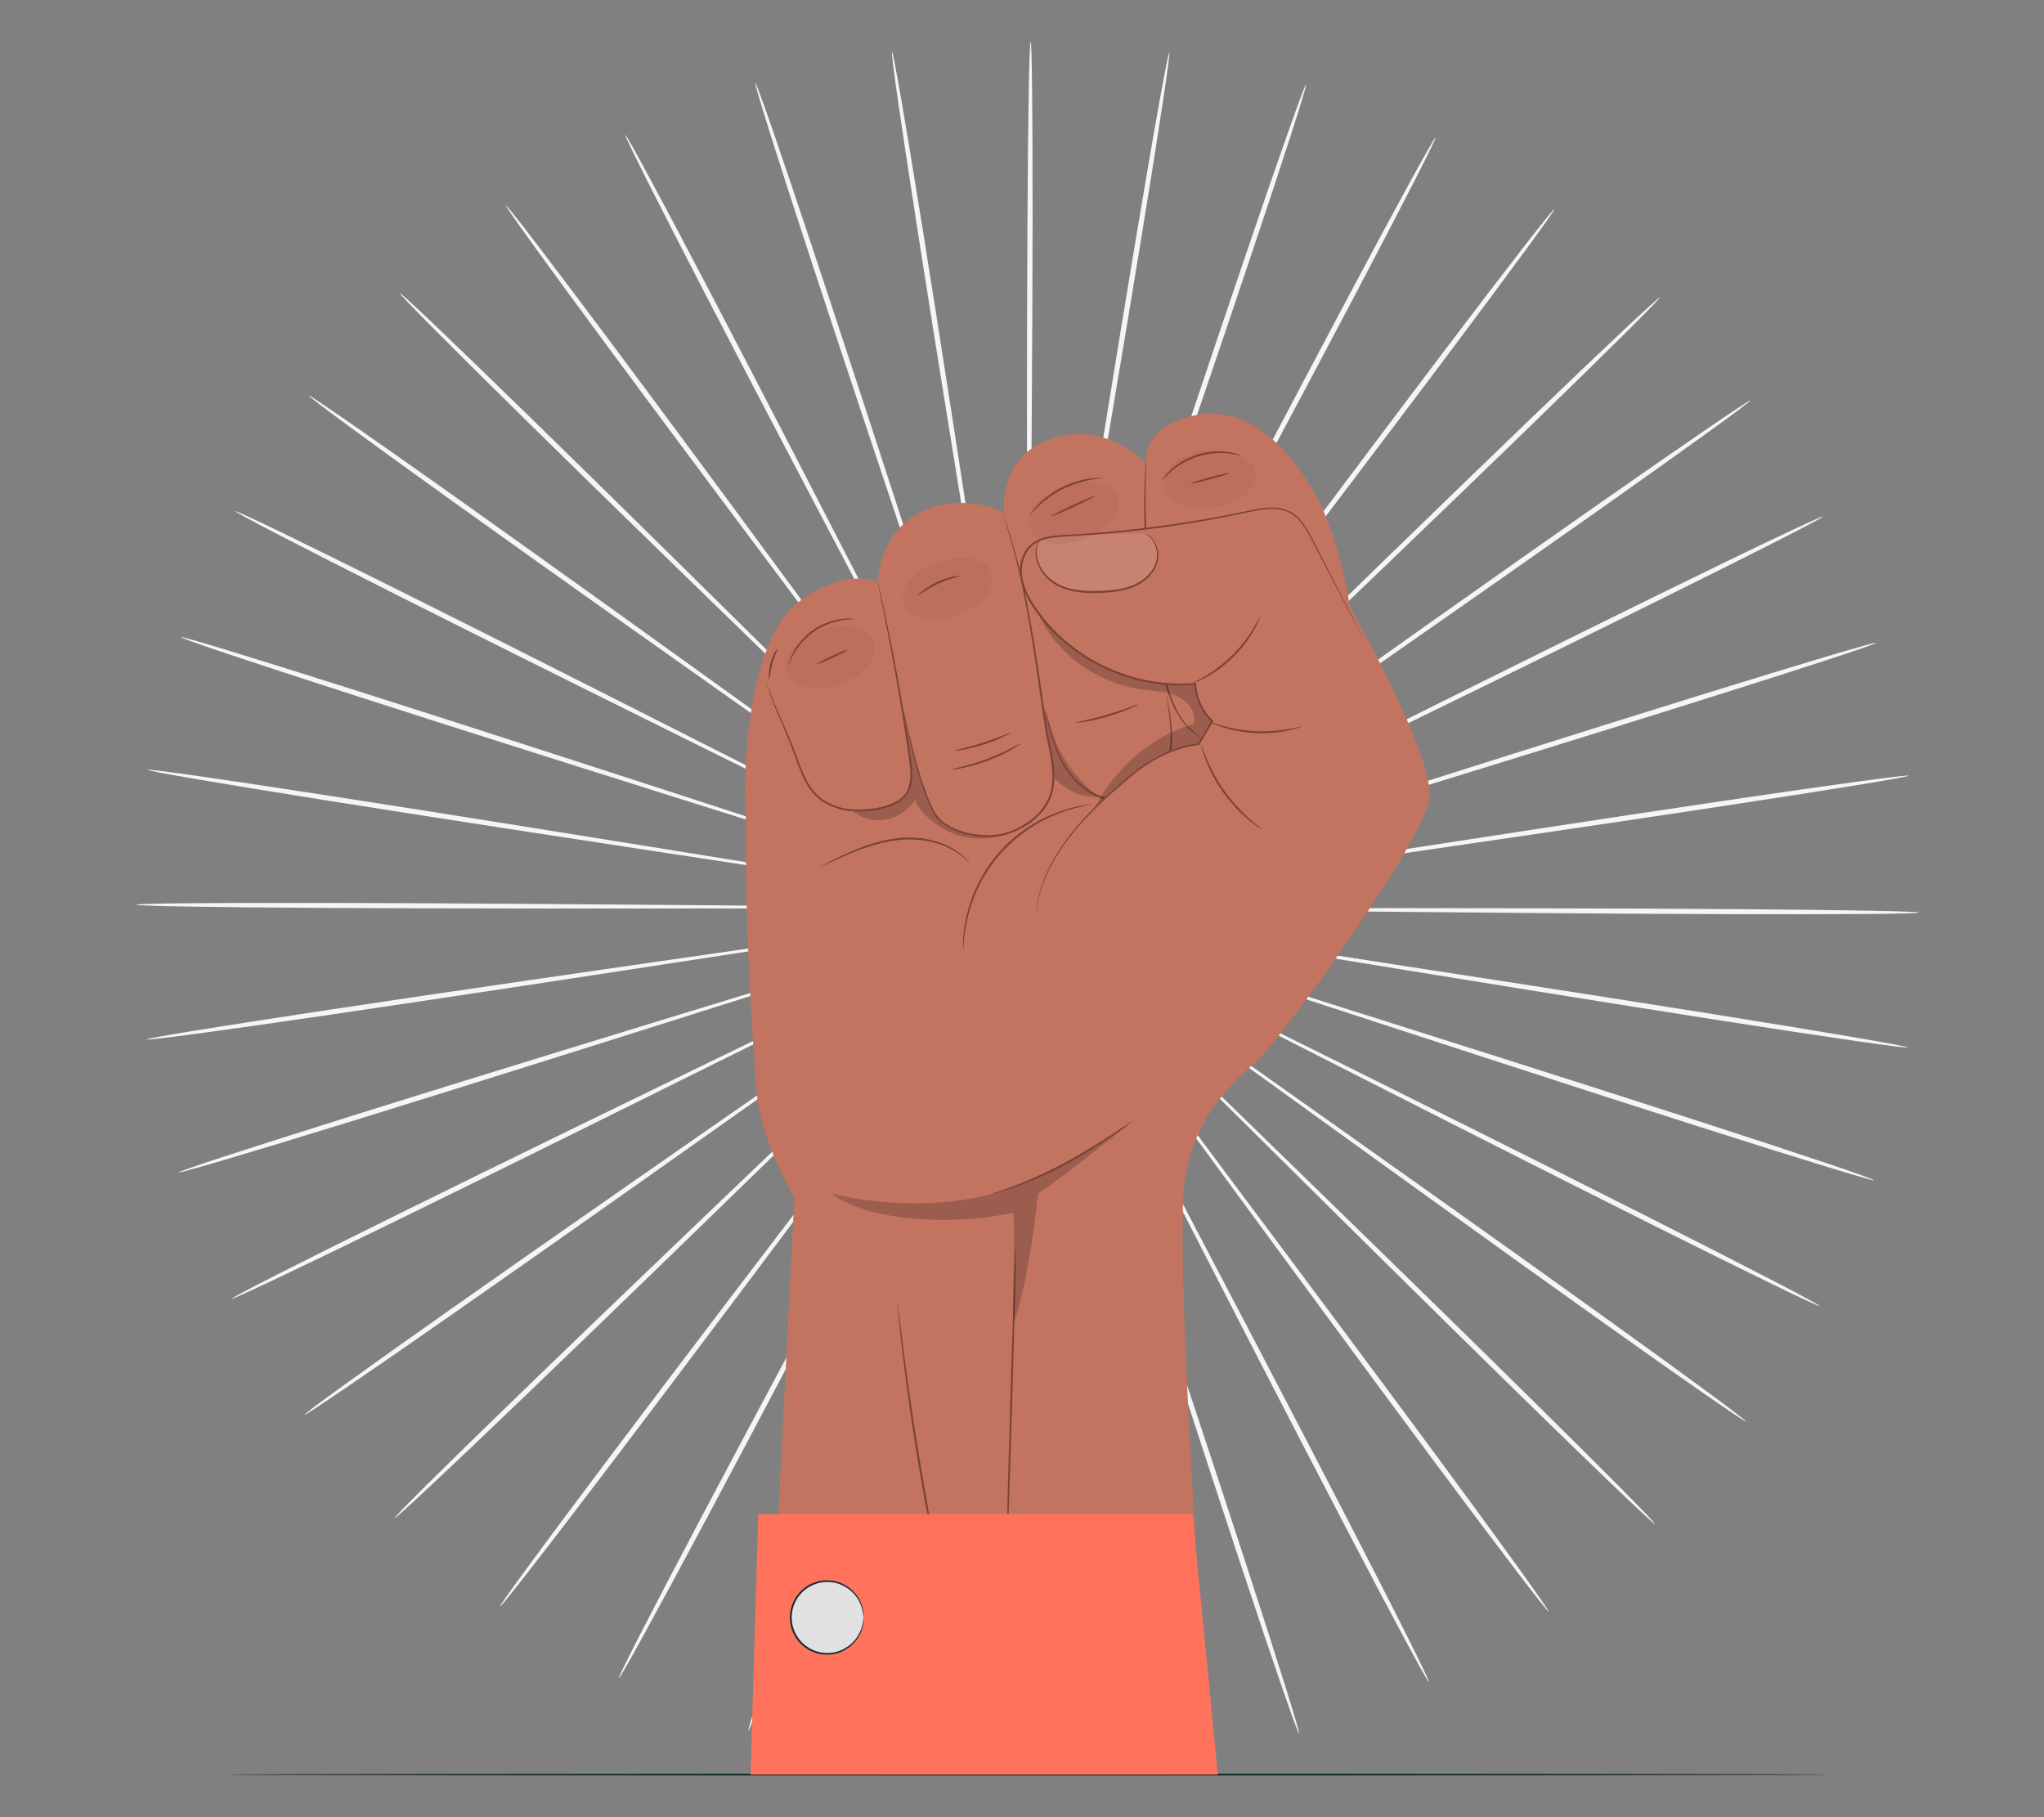 <?xml version="1.0" encoding="UTF-8"?>
<svg id="Layer_2" data-name="Layer 2" xmlns="http://www.w3.org/2000/svg" viewBox="0 0 540 480">
  <rect x="0" y="0" width="540" height="480" fill="#808080" stroke="none"/>
  <defs>
    <style>
      .cls-1 {
        fill: #ff735d;
      }

      .cls-1, .cls-2, .cls-3, .cls-4, .cls-5, .cls-6, .cls-7, .cls-8, .cls-9, .cls-10 {
        stroke-width: 0px;
      }

      .cls-2 {
        fill: #e1e1e1;
      }

      .cls-11 {
        opacity: .2;
      }

      .cls-4 {
        fill: #f5f5f5;
      }

      .cls-5 {
        fill: none;
      }

      .cls-6, .cls-12 {
        opacity: .1;
      }

      .cls-6, .cls-10 {
        fill: #7c4235;
      }

      .cls-7 {
        fill: #1a2e35;
      }

      .cls-8 {
        fill: #fff;
      }

      .cls-9 {
        fill: #c27460;
      }
    </style>
  </defs>
  <g id="Layer_2-2" data-name="Layer 2">
    <g>
      <rect class="cls-5" width="540" height="480"/>
      <g>
        <g>
          <path class="cls-4" d="m338.61,240.56c-46.51-.43-88.6-.83-119.1-1.11-15.22-.07-27.54-.13-36.09-.17-4.24,0-7.54.02-9.81.02-1.1.01-1.95.03-2.55.03-.57.01-.87.03-.87.05s.29.04.87.05c.61.01,1.45.03,2.55.06,2.28.03,5.58.07,9.81.12,8.56.04,20.88.11,36.09.19,30.51.02,72.6.04,119.11.07,46.49,0,88.59.05,119.06.27,15.24.11,27.57.25,36.09.41,4.26.08,7.57.16,9.81.25,2.24.08,3.42.17,3.42.25,0,.08-1.18.16-3.42.22-2.24.06-5.55.11-9.82.15-8.52.07-20.86.09-36.09.05-30.48-.08-72.57-.44-119.06-.91Z"/>
          <path class="cls-4" d="m337.68,250.76c-45.87-7.46-87.39-14.21-117.48-19.1-15.02-2.37-27.18-4.29-35.63-5.62-4.19-.63-7.45-1.12-9.7-1.46-1.09-.15-1.93-.27-2.53-.35-.57-.07-.86-.1-.87-.08,0,.02.29.08.85.19.6.11,1.43.25,2.51.45,2.25.37,5.5.91,9.67,1.6,8.44,1.34,20.6,3.26,35.62,5.64,30.14,4.62,71.71,11,117.65,18.05,45.92,7.01,87.5,13.42,117.57,18.24,15.04,2.41,27.19,4.41,35.59,5.86,4.2.72,7.45,1.31,9.65,1.73,2.2.42,3.35.69,3.34.77-.01.08-1.19-.02-3.42-.3-2.23-.28-5.5-.72-9.72-1.33-8.43-1.21-20.62-3.06-35.66-5.4-30.09-4.69-71.62-11.4-117.46-18.89Z"/>
          <path class="cls-4" d="m335.12,260.69c-44.09-14.39-83.99-27.41-112.92-36.85-14.45-4.64-26.15-8.39-34.28-11-4.03-1.26-7.17-2.24-9.34-2.92-1.05-.32-1.86-.56-2.44-.73-.55-.16-.84-.23-.84-.21,0,.02.27.12.81.32.57.2,1.37.47,2.41.83,2.16.71,5.28,1.74,9.29,3.07,8.12,2.61,19.82,6.38,34.27,11.02,29.01,9.18,69.03,21.84,113.26,35.83,44.22,13.95,84.24,26.64,113.15,36.01,14.46,4.68,26.14,8.52,34.19,11.23,4.03,1.36,7.15,2.43,9.25,3.19,2.11.76,3.2,1.19,3.17,1.27-.03.08-1.17-.2-3.33-.82-2.15-.61-5.32-1.56-9.38-2.8-8.13-2.49-19.87-6.17-34.34-10.79-28.96-9.23-68.88-22.22-112.94-36.64Z"/>
          <path class="cls-4" d="m330.99,270.1c-41.22-20.95-78.51-39.91-105.55-53.65-13.52-6.79-24.47-12.29-32.07-16.1-3.78-1.86-6.72-3.31-8.75-4.32-.99-.47-1.75-.84-2.29-1.1-.52-.24-.79-.36-.8-.34,0,.02.24.16.75.43.53.28,1.28.67,2.24,1.18,2.01,1.03,4.93,2.53,8.68,4.45,7.6,3.82,18.54,9.33,32.06,16.13,27.16,13.5,64.64,32.13,106.05,52.71,41.41,20.54,78.87,39.2,105.91,52.87,13.52,6.83,24.44,12.41,31.95,16.32,3.76,1.95,6.66,3.49,8.62,4.56,1.96,1.07,2.97,1.67,2.93,1.74-.04.07-1.12-.38-3.15-1.32-2.03-.94-5-2.35-8.81-4.2-7.63-3.7-18.62-9.14-32.17-15.91-27.1-13.55-64.42-32.48-105.6-53.45Z"/>
          <path class="cls-4" d="m325.39,278.76c-37.34-26.95-71.13-51.34-95.62-69.02-12.26-8.76-22.19-15.85-29.08-20.78-3.43-2.42-6.11-4.29-7.95-5.59-.9-.62-1.59-1.09-2.08-1.43-.47-.32-.72-.47-.73-.46-.01.01.22.2.67.54.48.36,1.15.86,2.03,1.51,1.82,1.33,4.47,3.24,7.86,5.71,6.89,4.93,16.81,12.03,29.07,20.8,24.66,17.46,58.67,41.55,96.26,68.17,37.59,26.58,71.6,50.7,96.1,68.31,12.26,8.8,22.14,15.97,28.93,20.97,3.4,2.5,6.02,4.46,7.78,5.82,1.76,1.35,2.66,2.1,2.61,2.16-.05.07-1.05-.55-2.9-1.78-1.85-1.23-4.56-3.08-8.03-5.49-6.94-4.81-16.92-11.85-29.21-20.6-24.59-17.5-58.41-41.87-95.71-68.83Z"/>
          <path class="cls-4" d="m318.47,286.47c-32.57-32.27-62.05-61.47-83.41-82.64-10.71-10.51-19.38-19.01-25.4-24.92-3.01-2.91-5.34-5.17-6.96-6.73-.79-.74-1.4-1.32-1.83-1.73-.42-.39-.64-.58-.65-.56-.01.01.18.23.57.64.42.43,1,1.02,1.76,1.8,1.59,1.58,3.89,3.88,6.85,6.83,6.02,5.91,14.68,14.42,25.39,24.94,21.56,20.98,51.31,49.92,84.18,81.9,32.88,31.94,62.61,60.91,84,82,10.7,10.55,19.32,19.12,25.23,25.09,2.95,2.98,5.23,5.32,6.76,6.92,1.52,1.6,2.29,2.47,2.23,2.53-.06.06-.95-.7-2.58-2.2-1.63-1.5-4.01-3.74-7.05-6.64-6.08-5.8-14.82-14.27-25.56-24.77-21.49-21-51-50.19-83.53-82.46Z"/>
          <path class="cls-4" d="m310.4,293.03c-27.01-36.8-51.45-70.1-69.17-94.24-8.9-12-16.1-21.71-21.11-28.46-2.5-3.32-4.45-5.91-5.8-7.7-.66-.85-1.17-1.51-1.53-1.98-.35-.44-.54-.67-.55-.66-.01.01.14.25.46.72.34.48.83,1.16,1.45,2.04,1.32,1.81,3.22,4.42,5.67,7.78,5,6.75,12.19,16.47,21.09,28.47,17.94,23.98,42.7,57.07,70.05,93.63,27.37,36.52,52.1,69.63,69.86,93.7,8.88,12.04,16.02,21.81,20.9,28.6,2.44,3.4,4.32,6.04,5.57,7.86,1.25,1.81,1.87,2.79,1.8,2.84-.07.05-.82-.83-2.2-2.56-1.37-1.73-3.36-4.3-5.9-7.62-5.08-6.65-12.35-16.33-21.29-28.33-17.87-24-42.34-57.28-69.31-94.09Z"/>
          <path class="cls-4" d="m301.37,298.3c-20.76-40.45-39.54-77.06-53.16-103.59-6.86-13.2-12.41-23.89-16.27-31.32-1.94-3.66-3.45-6.51-4.49-8.48-.51-.94-.91-1.67-1.19-2.19-.27-.49-.42-.74-.44-.73-.02,0,.1.27.34.78.26.53.63,1.27,1.1,2.24,1.01,1.98,2.47,4.86,4.35,8.55,3.85,7.43,9.4,18.12,16.24,31.33,13.87,26.41,32.99,62.85,54.13,103.12,21.16,40.23,40.26,76.69,53.93,103.17,6.83,13.24,12.32,23.97,16.04,31.42,1.87,3.72,3.29,6.63,4.23,8.61.94,1.98,1.4,3.04,1.32,3.08-.08.04-.68-.95-1.76-2.86-1.08-1.91-2.63-4.75-4.61-8.43-3.95-7.34-9.58-18.01-16.47-31.22-13.79-26.42-32.61-63.01-53.32-103.46Z"/>
          <path class="cls-4" d="m291.61,302.12c-13.95-43.12-26.57-82.15-35.72-110.43-4.64-14.09-8.39-25.49-11-33.41-1.32-3.91-2.35-6.96-3.06-9.06-.36-1.01-.63-1.79-.82-2.35-.19-.53-.3-.79-.32-.79-.02,0,.05.28.21.82.17.57.42,1.35.73,2.38.68,2.11,1.65,5.17,2.91,9.11,2.6,7.92,6.34,19.33,10.97,33.42,9.42,28.2,22.41,67.11,36.77,110.11,14.38,42.96,27.35,81.89,36.56,110.13,4.61,14.12,8.28,25.56,10.76,33.49,1.24,3.96,2.18,7.05,2.79,9.15.61,2.1.89,3.22.81,3.24-.08.03-.52-1.04-1.28-3.1-.76-2.05-1.83-5.1-3.19-9.02-2.71-7.85-6.54-19.25-11.21-33.35-9.34-28.19-22-67.22-35.91-110.33Z"/>
          <path class="cls-4" d="m281.35,304.4c-6.8-44.72-12.95-85.19-17.4-114.52-2.3-14.62-4.16-26.46-5.45-34.68-.67-4.07-1.19-7.23-1.55-9.42-.19-1.05-.33-1.86-.43-2.44-.1-.55-.17-.83-.18-.83-.02,0,0,.29.08.84.08.58.19,1.4.34,2.46.33,2.19.8,5.36,1.4,9.44,1.29,8.22,3.14,20.06,5.42,34.68,4.73,29.29,11.26,69.7,18.48,114.36,7.25,44.63,13.75,85.05,18.27,114.34,2.26,14.65,4.04,26.51,5.2,34.71.58,4.1,1.01,7.29,1.27,9.46.26,2.17.36,3.31.27,3.32-.08.01-.34-1.11-.76-3.25-.41-2.14-.98-5.31-1.68-9.4-1.41-8.17-3.34-20.01-5.67-34.64-4.66-29.27-10.84-69.74-17.6-114.44Z"/>
          <path class="cls-4" d="m270.84,305.1c.42-45.2.8-86.11,1.07-115.76.06-14.79.12-26.77.15-35.08-.01-4.12-.02-7.32-.03-9.54-.02-1.07-.03-1.89-.04-2.48-.01-.56-.03-.85-.05-.85-.02,0-.04.29-.06.84-.01.59-.03,1.41-.06,2.48-.03,2.21-.07,5.42-.12,9.54-.04,8.32-.1,20.29-.17,35.08,0,29.65,0,70.56,0,115.76.03,45.18,0,86.1-.21,115.71-.1,14.81-.24,26.8-.4,35.08-.08,4.14-.16,7.36-.25,9.54-.09,2.18-.17,3.33-.26,3.32-.08,0-.16-1.15-.23-3.33-.07-2.18-.12-5.4-.16-9.54-.08-8.28-.11-20.27-.07-35.08.07-29.62.41-70.53.87-115.71Z"/>
          <path class="cls-4" d="m260.34,304.2c7.64-44.59,14.56-84.94,19.58-114.19,2.43-14.6,4.39-26.42,5.76-34.63.65-4.07,1.15-7.24,1.49-9.43.15-1.06.27-1.87.36-2.46.07-.55.1-.84.09-.84-.02,0-.08.28-.19.83-.11.58-.26,1.39-.46,2.44-.38,2.18-.93,5.34-1.64,9.4-1.37,8.21-3.34,20.03-5.78,34.63-4.74,29.29-11.28,69.7-18.5,114.36-7.18,44.64-13.76,85.05-18.7,114.28-2.47,14.61-4.52,26.43-6,34.59-.74,4.08-1.34,7.24-1.77,9.38-.43,2.14-.71,3.26-.79,3.24-.08-.01.02-1.16.3-3.32.28-2.16.74-5.35,1.36-9.45,1.24-8.2,3.13-20.04,5.54-34.67,4.8-29.25,11.69-69.61,19.36-114.17Z"/>
          <path class="cls-4" d="m250.12,301.72c14.78-42.86,28.15-81.65,37.84-109.77,4.76-14.05,8.62-25.42,11.3-33.32,1.3-3.92,2.3-6.97,3-9.08.32-1.02.57-1.81.75-2.37.16-.54.24-.81.22-.82-.02,0-.13.26-.32.79-.2.56-.48,1.33-.85,2.34-.73,2.1-1.79,5.13-3.15,9.03-2.68,7.9-6.55,19.27-11.32,33.31-9.42,28.2-22.43,67.11-36.79,110.1-14.33,42.98-27.36,81.89-36.98,109.99-4.8,14.05-8.75,25.41-11.54,33.24-1.39,3.91-2.5,6.95-3.27,8.99-.78,2.05-1.23,3.11-1.31,3.08-.08-.03.21-1.14.84-3.23.63-2.09,1.6-5.17,2.88-9.12,2.55-7.9,6.34-19.31,11.08-33.39,9.48-28.15,22.82-66.95,37.63-109.78Z"/>
          <path class="cls-4" d="m240.44,297.71c21.53-40.07,41.01-76.33,55.13-102.62,6.98-13.15,12.63-23.79,16.55-31.18,1.92-3.67,3.41-6.53,4.44-8.51.49-.96.86-1.7,1.13-2.23.25-.5.37-.77.35-.77-.02,0-.17.24-.45.73-.29.52-.69,1.24-1.21,2.18-1.06,1.96-2.6,4.79-4.57,8.44-3.93,7.39-9.59,18.02-16.57,31.16-13.87,26.41-33.02,62.84-54.17,103.1-21.11,40.25-40.29,76.68-54.33,102.97-7.02,13.14-12.75,23.76-16.77,31.06-2.01,3.65-3.59,6.48-4.69,8.38-1.1,1.9-1.71,2.88-1.79,2.85-.08-.04.39-1.09,1.35-3.06.96-1.97,2.42-4.86,4.32-8.57,3.8-7.41,9.39-18.1,16.35-31.27,13.92-26.35,33.38-62.63,54.93-102.66Z"/>
          <path class="cls-4" d="m231.52,292.27c27.71-36.31,52.78-69.16,70.96-92.98,9.01-11.92,16.3-21.58,21.36-28.28,2.48-3.34,4.42-5.94,5.75-7.73.63-.87,1.12-1.55,1.47-2.03.33-.46.49-.7.47-.71-.01-.01-.2.21-.56.65-.37.47-.88,1.12-1.55,1.97-1.36,1.77-3.34,4.34-5.87,7.64-5.07,6.7-12.37,16.35-21.38,28.26-17.95,23.98-42.72,57.05-70.09,93.6-27.32,36.55-52.12,69.62-70.22,93.45-9.05,11.92-16.42,21.53-21.56,28.13-2.57,3.3-4.59,5.85-5.98,7.57-1.39,1.71-2.15,2.59-2.22,2.54-.07-.05.56-1.02,1.83-2.82,1.27-1.8,3.17-4.43,5.64-7.81,4.95-6.75,12.18-16.45,21.18-28.41,17.99-23.91,43.04-56.79,70.76-93.06Z"/>
          <path class="cls-4" d="m223.59,285.55c33.18-31.68,63.21-60.34,84.97-81.12,10.81-10.42,19.55-18.85,25.63-24.7,2.99-2.92,5.31-5.2,6.92-6.77.77-.77,1.36-1.36,1.78-1.78.4-.41.59-.62.58-.63-.01-.01-.23.18-.66.56-.44.41-1.05.97-1.85,1.71-1.63,1.55-3.99,3.78-7.02,6.66-6.08,5.85-14.83,14.28-25.64,24.69-21.57,20.97-51.33,49.9-84.21,81.87-32.84,31.98-62.63,60.89-84.32,81.69-10.84,10.4-19.66,18.79-25.8,24.53-3.07,2.87-5.47,5.09-7.12,6.57-1.65,1.48-2.54,2.23-2.6,2.17-.06-.06.72-.92,2.26-2.51,1.54-1.59,3.84-3.9,6.82-6.86,5.97-5.92,14.67-14.41,25.47-24.86,21.6-20.9,51.6-49.59,84.79-81.23Z"/>
          <path class="cls-4" d="m216.83,277.71c37.85-26.27,72.1-50.05,96.92-67.29,12.34-8.66,22.33-15.66,29.27-20.53,3.42-2.44,6.08-4.33,7.92-5.64.88-.64,1.56-1.14,2.04-1.49.46-.34.68-.52.67-.54-.01-.01-.26.14-.74.45-.5.34-1.19.8-2.1,1.41-1.86,1.28-4.55,3.14-8,5.52-6.94,4.86-16.94,11.86-29.28,20.51-24.66,17.45-58.69,41.53-96.29,68.14-37.56,26.62-71.61,50.68-96.37,67.95-12.38,8.64-22.43,15.58-29.41,20.33-3.49,2.37-6.22,4.2-8.08,5.42-1.86,1.22-2.87,1.82-2.92,1.75-.05-.07.86-.8,2.63-2.14,1.78-1.34,4.42-3.27,7.84-5.74,6.84-4.94,16.8-12.02,29.14-20.71,24.68-17.38,58.91-41.19,96.76-67.42Z"/>
          <path class="cls-4" d="m211.4,268.94c41.61-20.2,79.26-38.48,106.56-51.73,13.58-6.68,24.58-12.08,32.21-15.83,3.77-1.89,6.7-3.35,8.72-4.37.97-.5,1.72-.89,2.26-1.16.51-.27.76-.41.75-.43,0-.02-.28.1-.8.33-.55.26-1.31.61-2.3,1.08-2.04.98-5,2.41-8.79,4.23-7.64,3.75-18.64,9.14-32.22,15.81-27.17,13.49-64.65,32.11-106.07,52.67-41.38,20.59-78.88,39.18-106.11,52.47-13.62,6.65-24.66,11.98-32.32,15.61-3.83,1.81-6.82,3.2-8.85,4.12-2.04.92-3.13,1.36-3.16,1.29-.04-.07.98-.66,2.94-1.71,1.97-1.05,4.89-2.56,8.67-4.48,7.55-3.84,18.52-9.32,32.11-16.02,27.17-13.42,64.82-31.73,106.42-51.89Z"/>
          <path class="cls-4" d="m207.47,259.46c44.36-13.59,84.51-25.88,113.6-34.79,14.49-4.52,26.22-8.17,34.37-10.71,4.03-1.29,7.16-2.29,9.32-2.98,1.04-.35,1.84-.61,2.42-.8.54-.19.82-.29.81-.31,0-.02-.29.05-.84.21-.58.17-1.39.4-2.45.71-2.17.66-5.32,1.61-9.37,2.84-8.15,2.53-19.88,6.18-34.38,10.68-29.01,9.17-69.04,21.82-113.27,35.8-44.2,14.01-84.24,26.63-113.29,35.6-14.52,4.49-26.29,8.06-34.45,10.48-4.08,1.21-7.25,2.12-9.41,2.71-2.16.59-3.31.87-3.33.79-.03-.08,1.07-.51,3.18-1.24,2.11-.74,5.24-1.78,9.28-3.1,8.08-2.64,19.8-6.37,34.3-10.92,29-9.09,69.15-21.42,113.5-34.97Z"/>
          <path class="cls-4" d="m205.11,249.48c46.01-6.63,87.64-12.64,117.82-16.99,15.04-2.24,27.22-4.06,35.68-5.32,4.18-.65,7.44-1.16,9.69-1.52,1.08-.18,1.92-.32,2.52-.42.57-.1.85-.16.85-.18,0-.02-.3,0-.87.08-.6.08-1.44.19-2.53.33-2.25.32-5.52.78-9.71,1.37-8.46,1.25-20.64,3.06-35.68,5.29-30.14,4.62-71.71,10.99-117.66,18.03-45.91,7.07-87.5,13.41-117.64,17.83-15.07,2.21-27.27,3.94-35.71,5.08-4.22.57-7.5.99-9.73,1.24-2.23.26-3.41.35-3.42.27-.01-.08,1.14-.34,3.35-.74,2.21-.4,5.47-.96,9.67-1.64,8.41-1.37,20.59-3.26,35.64-5.53,30.12-4.55,71.75-10.58,117.74-17.18Z"/>
          <path class="cls-4" d="m204.39,239.27c46.51.38,88.6.72,119.11.97,15.22.05,27.54.1,36.1.13,4.24-.01,7.54-.03,9.81-.03,1.1-.02,1.95-.03,2.55-.04.57-.01.87-.03.87-.05,0-.02-.29-.04-.87-.05-.61-.01-1.45-.03-2.55-.06-2.28-.03-5.58-.06-9.81-.11-8.56-.03-20.88-.08-36.1-.15-30.51.02-72.6.04-119.11.07-46.49.06-88.59.05-119.06-.13-15.24-.09-27.57-.21-36.09-.36-4.26-.07-7.57-.15-9.81-.24-2.24-.08-3.42-.17-3.42-.25,0-.08,1.18-.16,3.42-.22,2.24-.07,5.55-.12,9.82-.16,8.52-.08,20.86-.12,36.09-.09,30.48.05,72.57.36,119.06.77Z"/>
          <path class="cls-4" d="m205.3,229.07c45.88,7.4,87.41,14.1,117.5,18.95,15.03,2.35,27.19,4.25,35.64,5.57,4.19.62,7.45,1.11,9.7,1.45,1.09.15,1.93.26,2.53.35.57.07.86.1.87.08,0-.02-.29-.08-.85-.19-.6-.11-1.43-.25-2.51-.44-2.25-.37-5.5-.9-9.68-1.59-8.45-1.33-20.61-3.24-35.63-5.6-30.14-4.59-71.73-10.91-117.68-17.91-45.93-6.95-87.52-13.32-117.6-18.1-15.04-2.39-27.2-4.38-35.6-5.81-4.2-.72-7.45-1.3-9.66-1.72-2.2-.42-3.35-.68-3.34-.76.01-.08,1.19.02,3.42.29,2.23.27,5.51.72,9.72,1.32,8.43,1.2,20.62,3.03,35.67,5.36,30.1,4.65,71.63,11.32,117.49,18.75Z"/>
          <path class="cls-4" d="m207.85,219.13c44.11,14.33,84.03,27.3,112.96,36.71,14.46,4.62,26.16,8.36,34.29,10.96,4.04,1.26,7.18,2.23,9.35,2.91,1.05.31,1.86.56,2.44.73.55.16.84.23.84.21,0-.02-.27-.12-.81-.31-.57-.2-1.37-.47-2.41-.82-2.16-.71-5.28-1.74-9.3-3.05-8.13-2.6-19.83-6.35-34.28-10.98-29.02-9.14-69.06-21.75-113.31-35.69-44.23-13.9-84.27-26.54-113.2-35.87-14.46-4.66-26.15-8.49-34.21-11.19-4.03-1.35-7.15-2.42-9.26-3.18-2.11-.75-3.2-1.19-3.17-1.27.03-.08,1.17.2,3.33.81,2.16.61,5.32,1.55,9.39,2.79,8.13,2.48,19.87,6.15,34.36,10.75,28.97,9.2,68.91,22.14,112.98,36.5Z"/>
          <path class="cls-4" d="m211.97,209.72c41.24,20.9,78.57,39.81,105.62,53.52,13.53,6.77,24.48,12.26,32.09,16.06,3.78,1.86,6.73,3.31,8.76,4.31.99.47,1.75.83,2.29,1.09.52.24.79.36.8.34s-.25-.16-.75-.43c-.53-.28-1.28-.67-2.25-1.18-2.02-1.03-4.94-2.52-8.69-4.44-7.6-3.81-18.55-9.3-32.08-16.09-27.18-13.47-64.68-32.05-106.11-52.58-41.43-20.49-78.92-39.1-105.98-52.74-13.53-6.81-24.45-12.38-31.97-16.28-3.76-1.95-6.67-3.48-8.63-4.55-1.96-1.07-2.97-1.66-2.93-1.73.04-.07,1.12.38,3.15,1.31,2.03.93,5,2.35,8.82,4.19,7.63,3.69,18.63,9.11,32.19,15.87,27.12,13.51,64.46,32.4,105.67,53.32Z"/>
          <path class="cls-4" d="m217.56,201.05c37.37,26.91,71.2,51.26,95.71,68.91,12.27,8.75,22.21,15.83,29.11,20.74,3.44,2.41,6.11,4.29,7.96,5.58.9.62,1.59,1.09,2.09,1.43.47.32.72.47.73.46.01-.01-.22-.2-.67-.54-.48-.36-1.16-.86-2.03-1.51-1.83-1.32-4.47-3.24-7.87-5.7-6.9-4.92-16.83-12.01-29.09-20.76-24.68-17.43-58.73-41.48-96.35-68.06-37.63-26.53-71.66-50.61-96.19-68.19-12.27-8.79-22.16-15.94-28.96-20.94-3.4-2.5-6.03-4.46-7.79-5.81-1.76-1.35-2.66-2.09-2.61-2.16.05-.07,1.05.55,2.9,1.78,1.85,1.23,4.56,3.08,8.04,5.48,6.94,4.8,16.94,11.83,29.24,20.57,24.61,17.47,58.46,41.8,95.79,68.72Z"/>
          <path class="cls-4" d="m224.48,193.34c32.61,32.23,62.13,61.39,83.52,82.53,10.72,10.49,19.41,18.99,25.44,24.89,3.01,2.9,5.35,5.16,6.97,6.72.79.74,1.4,1.32,1.83,1.73.42.38.64.58.65.56.01-.01-.18-.23-.57-.64-.42-.43-1-1.02-1.76-1.79-1.59-1.58-3.9-3.88-6.86-6.82-6.02-5.9-14.7-14.41-25.42-24.91-21.59-20.95-51.37-49.85-84.29-81.79-32.92-31.9-62.69-60.83-84.11-81.9-10.71-10.53-19.34-19.1-25.26-25.06-2.96-2.98-5.24-5.31-6.77-6.91-1.53-1.6-2.3-2.47-2.24-2.53.06-.06.95.7,2.58,2.19,1.63,1.5,4.02,3.73,7.06,6.63,6.09,5.8,14.84,14.25,25.59,24.74,21.52,20.98,51.06,50.12,83.63,82.36Z"/>
          <path class="cls-4" d="m232.54,186.76c27.06,36.77,51.55,70.04,69.29,94.16,8.91,11.99,16.13,21.69,21.14,28.43,2.51,3.32,4.46,5.91,5.81,7.69.66.85,1.17,1.51,1.53,1.98.35.44.54.67.55.65.01-.01-.14-.25-.47-.72-.35-.48-.83-1.16-1.45-2.04-1.32-1.8-3.23-4.42-5.68-7.78-5.01-6.74-12.22-16.45-21.12-28.45-17.97-23.96-42.77-57.01-70.17-93.54-27.42-36.49-52.19-69.57-69.98-93.62-8.9-12.02-16.05-21.79-20.94-28.57-2.45-3.39-4.33-6.04-5.58-7.85-1.25-1.81-1.87-2.79-1.81-2.84.07-.05.83.83,2.2,2.56,1.38,1.72,3.37,4.29,5.91,7.62,5.09,6.65,12.38,16.32,21.32,28.3,17.9,23.97,42.42,57.23,69.43,94Z"/>
          <path class="cls-4" d="m241.55,181.48c20.81,40.43,39.64,77.01,53.29,103.53,6.88,13.2,12.44,23.88,16.31,31.3,1.94,3.66,3.46,6.51,4.5,8.48.52.94.91,1.67,1.2,2.19.28.49.42.74.44.73.02,0-.1-.27-.34-.78-.26-.53-.63-1.27-1.11-2.23-1.01-1.98-2.48-4.85-4.36-8.54-3.86-7.42-9.42-18.11-16.29-31.31-13.9-26.4-33.08-62.81-54.27-103.05-21.21-40.2-40.36-76.64-54.06-103.1-6.85-13.23-12.35-23.96-16.09-31.4-1.87-3.72-3.3-6.62-4.25-8.6-.94-1.98-1.4-3.04-1.33-3.08.08-.04.68.95,1.76,2.86,1.08,1.91,2.64,4.75,4.62,8.42,3.96,7.34,9.6,18,16.51,31.2,13.82,26.4,32.69,62.97,53.45,103.4Z"/>
          <path class="cls-4" d="m251.31,177.65c14.01,43.11,26.68,82.11,35.87,110.39,4.65,14.08,8.42,25.48,11.04,33.4,1.33,3.91,2.36,6.96,3.07,9.06.36,1.01.63,1.79.83,2.35.19.53.3.79.32.79.02,0-.05-.28-.21-.82-.17-.56-.42-1.35-.73-2.38-.68-2.11-1.66-5.17-2.92-9.1-2.61-7.92-6.37-19.32-11.01-33.41-9.45-28.19-22.5-67.09-36.91-110.06-14.44-42.95-27.45-81.86-36.7-110.08-4.63-14.11-8.31-25.55-10.8-33.47-1.24-3.96-2.19-7.05-2.8-9.14-.61-2.1-.89-3.21-.81-3.24.08-.03.52,1.04,1.28,3.09.76,2.05,1.84,5.09,3.2,9.02,2.72,7.85,6.57,19.24,11.25,33.33,9.38,28.18,22.09,67.19,36.05,110.28Z"/>
          <path class="cls-4" d="m261.57,175.36c6.85,44.71,13.06,85.17,17.55,114.5,2.32,14.62,4.19,26.45,5.5,34.67.68,4.07,1.2,7.23,1.57,9.42.19,1.05.33,1.86.44,2.44.1.55.17.83.19.83.02,0,0-.29-.08-.84-.08-.58-.19-1.4-.34-2.46-.33-2.19-.8-5.36-1.42-9.44-1.3-8.22-3.16-20.05-5.47-34.68-4.77-29.29-11.35-69.69-18.63-114.34-7.31-44.62-13.86-85.04-18.42-114.32-2.28-14.64-4.07-26.5-5.25-34.71-.59-4.1-1.02-7.29-1.28-9.46-.27-2.17-.36-3.31-.28-3.32.08-.01.35,1.11.76,3.25.42,2.14.99,5.31,1.7,9.4,1.42,8.17,3.37,20,5.72,34.64,4.7,29.27,10.93,69.73,17.75,114.42Z"/>
          <path class="cls-4" d="m272.08,174.65c-.36,45.2-.69,86.11-.92,115.76-.05,14.79-.08,26.77-.11,35.08.02,4.12.03,7.32.04,9.54.02,1.07.03,1.89.04,2.48.01.56.03.85.05.85.02,0,.04-.29.05-.84.01-.59.03-1.41.06-2.48.02-2.21.06-5.42.11-9.54.03-8.31.07-20.29.13-35.08-.04-29.65-.09-70.56-.15-115.76-.09-45.18-.11-86.1.06-115.72.08-14.81.2-26.8.35-35.08.07-4.14.15-7.36.24-9.54.08-2.18.17-3.33.25-3.33.08,0,.16,1.15.23,3.33.07,2.18.13,5.4.17,9.54.09,8.28.13,20.27.12,35.08-.03,29.62-.32,70.53-.72,115.71Z"/>
          <path class="cls-4" d="m282.57,175.53c-7.59,44.6-14.45,84.96-19.43,114.21-2.41,14.61-4.36,26.43-5.71,34.64-.64,4.07-1.14,7.24-1.48,9.43-.15,1.06-.27,1.87-.36,2.46-.07.55-.1.84-.08.84.02,0,.08-.28.19-.83.11-.58.26-1.39.45-2.44.38-2.18.93-5.34,1.63-9.41,1.36-8.21,3.32-20.03,5.74-34.63,4.7-29.3,11.18-69.72,18.35-114.38,7.13-44.65,13.64-85.07,18.54-114.3,2.45-14.62,4.48-26.44,5.96-34.6.74-4.08,1.33-7.24,1.76-9.39.43-2.14.7-3.26.78-3.25.08.01-.02,1.16-.3,3.32-.28,2.16-.73,5.35-1.35,9.45-1.23,8.2-3.1,20.04-5.49,34.67-4.76,29.26-11.6,69.63-19.21,114.2Z"/>
          <path class="cls-4" d="m292.8,178c-14.72,42.88-28.04,81.68-37.69,109.81-4.74,14.05-8.58,25.43-11.25,33.33-1.29,3.92-2.3,6.98-2.99,9.09-.32,1.02-.57,1.81-.75,2.37-.16.54-.24.81-.22.82.02,0,.13-.26.32-.79.2-.56.48-1.33.84-2.34.73-2.1,1.78-5.13,3.14-9.04,2.67-7.9,6.52-19.27,11.28-33.32,9.39-28.21,22.34-67.14,36.65-110.15,14.27-43,27.25-81.92,36.83-110.04,4.79-14.06,8.71-25.42,11.49-33.25,1.39-3.92,2.49-6.95,3.26-9,.77-2.05,1.22-3.11,1.3-3.08.08.03-.21,1.14-.83,3.24-.63,2.1-1.59,5.17-2.86,9.13-2.54,7.91-6.31,19.32-11.04,33.4-9.44,28.16-22.74,66.98-37.48,109.83Z"/>
          <path class="cls-4" d="m302.48,182c-21.48,40.1-40.91,76.38-55,102.68-6.96,13.15-12.6,23.8-16.51,31.2-1.91,3.68-3.4,6.54-4.42,8.51-.48.96-.86,1.7-1.12,2.23-.25.5-.37.77-.35.78s.17-.24.45-.73c.29-.52.69-1.24,1.21-2.18,1.06-1.96,2.59-4.8,4.56-8.45,3.92-7.39,9.56-18.04,16.53-31.18,13.84-26.42,32.93-62.88,54.03-103.17,21.06-40.28,40.18-76.73,54.19-103.03,7-13.15,12.72-23.77,16.73-31.08,2-3.66,3.58-6.48,4.68-8.39,1.09-1.9,1.71-2.89,1.78-2.85.08.04-.39,1.09-1.35,3.07-.96,1.97-2.41,4.86-4.31,8.57-3.79,7.42-9.36,18.11-16.31,31.29-13.89,26.37-33.3,62.67-54.79,102.73Z"/>
          <path class="cls-4" d="m311.41,187.43c-27.66,36.34-52.69,69.23-70.84,93.07-8.99,11.93-16.27,21.6-21.32,28.3-2.48,3.34-4.41,5.94-5.74,7.74-.63.87-1.12,1.55-1.47,2.03-.33.46-.49.7-.47.71.01.01.2-.21.56-.65.37-.47.88-1.12,1.55-1.97,1.36-1.78,3.33-4.35,5.86-7.65,5.06-6.71,12.34-16.36,21.34-28.29,17.92-24,42.64-57.1,69.96-93.69,27.28-36.59,52.03-69.68,70.1-93.53,9.03-11.93,16.39-21.55,21.52-28.16,2.57-3.31,4.58-5.86,5.97-7.57,1.39-1.72,2.15-2.59,2.22-2.54.07.05-.56,1.02-1.83,2.82-1.26,1.8-3.16,4.44-5.63,7.81-4.94,6.75-12.16,16.47-21.14,28.43-17.96,23.93-42.97,56.84-70.64,93.15Z"/>
          <path class="cls-4" d="m319.35,194.14c-33.14,31.72-63.13,60.42-84.87,81.23-10.79,10.43-19.53,18.87-25.59,24.74-2.98,2.93-5.31,5.2-6.91,6.77-.77.77-1.35,1.36-1.78,1.78-.4.41-.59.62-.58.63.01.01.23-.18.65-.56.44-.41,1.05-.98,1.84-1.71,1.63-1.55,3.98-3.79,7.01-6.67,6.07-5.86,14.81-14.3,25.61-24.72,21.54-21,51.26-49.96,84.11-81.97,32.8-32.02,62.55-60.97,84.22-81.8,10.83-10.42,19.64-18.81,25.77-24.56,3.07-2.88,5.46-5.1,7.11-6.58,1.65-1.48,2.54-2.23,2.6-2.18.06.06-.72.92-2.26,2.51-1.54,1.59-3.84,3.91-6.82,6.87-5.96,5.92-14.65,14.43-25.44,24.89-21.57,20.93-51.54,49.66-84.69,81.33Z"/>
          <path class="cls-4" d="m326.12,201.97c-37.81,26.32-72.03,50.14-96.83,67.41-12.33,8.67-22.31,15.69-29.24,20.57-3.42,2.44-6.07,4.34-7.91,5.65-.88.64-1.55,1.14-2.04,1.49-.46.34-.68.52-.67.54.01.01.26-.14.74-.45.5-.34,1.19-.81,2.1-1.41,1.86-1.28,4.54-3.14,8-5.53,6.93-4.87,16.92-11.88,29.26-20.55,24.64-17.48,58.63-41.61,96.2-68.26,37.52-26.67,71.54-50.77,96.28-68.07,12.37-8.65,22.41-15.61,29.39-20.37,3.49-2.38,6.21-4.21,8.07-5.43,1.86-1.22,2.87-1.82,2.92-1.76.05.07-.86.8-2.63,2.14-1.77,1.34-4.41,3.28-7.83,5.75-6.84,4.95-16.78,12.04-29.11,20.74-24.66,17.41-58.86,41.26-96.67,67.54Z"/>
          <path class="cls-4" d="m331.56,210.73c-41.58,20.25-79.21,38.58-106.49,51.86-13.57,6.69-24.56,12.11-32.19,15.87-3.77,1.89-6.7,3.36-8.72,4.38-.97.5-1.72.89-2.25,1.16-.5.27-.76.41-.75.43,0,.02.28-.1.8-.33.55-.26,1.31-.61,2.3-1.08,2.04-.99,4.99-2.41,8.79-4.25,7.63-3.76,18.62-9.17,32.2-15.85,27.15-13.53,64.61-32.19,106-52.81,41.35-20.64,78.83-39.28,106.05-52.61,13.61-6.67,24.64-12.02,32.3-15.65,3.83-1.82,6.81-3.21,8.85-4.13,2.04-.92,3.12-1.36,3.16-1.29.04.07-.98.66-2.94,1.72-1.97,1.05-4.89,2.57-8.66,4.49-7.55,3.85-18.51,9.34-32.09,16.06-27.15,13.45-64.77,31.81-106.35,52.02Z"/>
          <path class="cls-4" d="m335.51,220.21c-44.34,13.64-84.47,25.98-113.56,34.93-14.49,4.53-26.21,8.2-34.36,10.75-4.02,1.29-7.16,2.3-9.32,2.99-1.04.35-1.84.61-2.41.81-.54.19-.82.29-.81.31,0,.02.29-.05.84-.21.58-.17,1.39-.41,2.44-.71,2.17-.66,5.32-1.62,9.37-2.85,8.15-2.54,19.88-6.2,34.37-10.73,29-9.21,69.01-21.91,113.22-35.94,44.18-14.06,84.21-26.74,113.24-35.74,14.52-4.5,26.28-8.1,34.43-10.52,4.08-1.21,7.25-2.13,9.41-2.73,2.16-.6,3.31-.87,3.33-.79.03.08-1.07.51-3.18,1.25-2.11.74-5.24,1.79-9.28,3.11-8.08,2.65-19.79,6.4-34.29,10.96-28.99,9.13-69.12,21.51-113.45,35.11Z"/>
          <path class="cls-4" d="m337.88,230.18c-46,6.69-87.63,12.74-117.8,17.13-15.04,2.26-27.22,4.09-35.67,5.36-4.18.66-7.44,1.17-9.69,1.53-1.08.18-1.92.32-2.51.43-.57.1-.85.16-.85.18,0,.02.3,0,.87-.08.6-.08,1.44-.19,2.53-.33,2.25-.32,5.52-.78,9.71-1.38,8.46-1.27,20.63-3.09,35.68-5.34,30.13-4.66,71.7-11.08,117.63-18.18,45.91-7.13,87.49-13.52,117.62-17.97,15.06-2.23,27.27-3.98,35.71-5.12,4.22-.57,7.5-1,9.73-1.25,2.23-.26,3.41-.35,3.42-.27.01.08-1.14.34-3.34.74-2.21.41-5.47.96-9.67,1.65-8.4,1.38-20.58,3.29-35.64,5.58-30.11,4.58-71.74,10.67-117.72,17.32Z"/>
        </g>
        <path class="cls-7" d="m483.21,468.75c0,.14-94.8.26-211.7.26s-211.72-.11-211.72-.26,94.78-.26,211.72-.26,211.7.11,211.7.26Z"/>
        <g>
          <g>
            <g>
              <path class="cls-9" d="m209.85,316.43s-8.63-14.69-9.87-27.28c-1.23-12.59-2.88-45.33-2.88-59.18s-.41-24.34,0-29.8c.41-5.46,2.06-32.74,14.39-41.55,12.33-8.81,20.39-4.97,20.39-4.97,0,0,.13-12.3,10.85-18.11,8.38-4.54,18.91-2.52,22.61,0,0,0-2.06-15.11,12.74-19.73,14.8-4.62,24.67,6.72,24.67,6.72,0,0-1.64-9.23,11.92-12.59,13.57-3.36,24.67,6.72,32.07,19.31,7.4,12.59,9.87,31.06,9.87,31.06,0,0,22.61,39.45,20.97,50.78-1.64,11.33-38.23,62.12-44.81,68.41-6.58,6.3-19.03,15.94-20.14,36.51-1.63,30.16,6.91,149.89,7.49,147.95l-117.83,3.03,7.56-150.55Z"/>
              <g class="cls-11">
                <path class="cls-3" d="m278.43,194.5c-1.46-4.01-2.26-8.47-5.14-11.62-2.46-2.69-6.11-4.01-9.72-4.55-8.07-1.21-16.62,1.18-22.9,6.4-6.28,5.22-10.19,13.18-10.48,21.34l-7.01,6.17c2.2,2.86,5.84,4.55,9.45,4.38,3.61-.16,7.08-2.18,9.01-5.23,3.85,7.18,12.61,11.34,20.61,9.8,7.99-1.54,14.58-8.68,15.47-16.77,2.84,3.99,7.81,6.37,12.7,6.07-5.46-3.99-9.7-9.63-12.01-15.99Z"/>
              </g>
              <g>
                <path class="cls-9" d="m231.88,153.65c3.41,15.37,6.25,30.87,8.49,46.46.44,3.07.82,6.37-.6,9.13-2.4,4.64-13.12,5.76-18.11,4.21-6.69-2.08-8.79-6.19-11.37-13.56-2.32-6.61-5.69-12.79-7.74-19.49"/>
                <path class="cls-10" d="m202.55,180.39s.05.09.12.28c.07.21.17.49.29.83.26.73.64,1.79,1.18,3.15,1.05,2.73,2.85,6.56,4.88,11.4,1.04,2.41,1.87,5.17,3.08,7.98,1.2,2.77,2.89,5.75,5.86,7.51,1.44.88,3.1,1.55,4.83,1.94,1.75.35,3.59.42,5.45.33,1.86-.1,3.75-.38,5.59-.92,1.83-.54,3.68-1.34,4.98-2.76.18-.16.31-.36.43-.56.12-.2.28-.38.37-.61.22-.43.37-.88.51-1.34.26-.92.36-1.88.38-2.84.03-1.92-.28-3.81-.54-5.67-.54-3.73-1.09-7.32-1.64-10.73-1.1-6.83-2.2-12.96-3.18-18.1-.97-5.14-1.81-9.29-2.4-12.16-.28-1.41-.51-2.51-.67-3.3-.07-.36-.12-.64-.16-.86-.03-.19-.05-.3-.04-.3,0,0,.04.1.09.29.05.22.13.5.21.85.18.79.44,1.88.76,3.28.64,2.86,1.54,7,2.56,12.13,1.02,5.14,2.16,11.27,3.29,18.1.56,3.42,1.13,7.01,1.67,10.73.27,1.86.58,3.77.56,5.75-.06,1.95-.4,4.09-1.83,5.68-1.42,1.54-3.35,2.36-5.22,2.91-1.89.55-3.82.83-5.71.93-1.9.09-3.77.01-5.58-.35-1.8-.42-3.47-1.1-4.98-2.02-1.51-.92-2.76-2.15-3.71-3.51-.97-1.36-1.68-2.81-2.29-4.23-1.21-2.86-2.02-5.6-3.02-8.01-1.98-4.84-3.73-8.7-4.73-11.46-.52-1.37-.87-2.45-1.1-3.19-.1-.35-.18-.63-.24-.84-.05-.19-.07-.29-.07-.29Z"/>
              </g>
              <path class="cls-10" d="m317.49,194.9s-.25-.11-.7-.36c-.46-.24-1.09-.67-1.85-1.29-.76-.62-1.61-1.48-2.47-2.58-.84-1.11-1.68-2.47-2.43-4.06-1.52-3.17-2.64-7.22-3.53-11.75-.94-4.52-1.81-9.52-2.5-14.8-1.4-10.57-1.77-20.23-1.72-27.21.02-3.49.13-6.31.23-8.26.06-.94.11-1.68.15-2.24.04-.51.07-.78.09-.78.02,0,.02.27.02.78-.01.56-.03,1.31-.05,2.24-.04,1.95-.1,4.77-.07,8.25.04,6.97.47,16.6,1.86,27.14.69,5.27,1.55,10.26,2.46,14.78.87,4.52,1.94,8.54,3.4,11.69.72,1.58,1.52,2.93,2.33,4.04.82,1.1,1.64,1.96,2.37,2.6,1.47,1.27,2.46,1.74,2.42,1.8Z"/>
              <path class="cls-10" d="m308.21,183.84s.08.23.17.68c.1.5.22,1.16.38,1.97.3,1.72.74,4.21.86,7.35.09,3.1-.22,6.98-2.16,10.72-.97,1.85-2.33,3.65-4.18,5.01-1.84,1.36-4.19,2.17-6.61,2.26-2.43.1-4.78-.49-6.86-1.4-2.07-.93-3.9-2.21-5.39-3.67-2.95-2.98-4.64-6.42-5.74-9.34-1.09-2.94-1.65-5.41-2.01-7.12-.18-.85-.3-1.52-.38-1.97-.08-.45-.11-.69-.09-.7.02,0,.08.23.19.68.12.5.27,1.14.47,1.95.42,1.69,1.04,4.14,2.16,7.03,1.13,2.87,2.84,6.24,5.73,9.13,1.46,1.41,3.25,2.64,5.27,3.54,2.02.88,4.3,1.44,6.63,1.34,2.33-.08,4.57-.85,6.33-2.15,1.78-1.3,3.1-3.03,4.06-4.82,1.91-3.63,2.26-7.42,2.21-10.5-.07-3.1-.46-5.6-.69-7.32-.12-.82-.21-1.48-.29-1.99-.06-.45-.09-.7-.07-.7Z"/>
              <path class="cls-10" d="m288.36,212.5s-.77.16-2.16.45c-1.39.28-3.37.78-5.75,1.63-4.73,1.67-11.02,5.14-16.13,10.93-5.1,5.8-7.73,12.49-8.79,17.39-.55,2.46-.79,4.5-.89,5.91-.1,1.41-.12,2.19-.17,2.19-.02,0-.03-.2-.04-.57,0-.37-.03-.93,0-1.64.04-1.42.22-3.48.73-5.97.98-4.97,3.59-11.77,8.76-17.65,5.17-5.88,11.59-9.34,16.39-10.94,2.41-.82,4.43-1.27,5.83-1.49.7-.13,1.25-.17,1.62-.22.37-.04.57-.05.57-.03Z"/>
              <path class="cls-10" d="m256.16,227.96c-.09.11-1.54-1.89-4.91-3.68-3.32-1.82-8.65-3.06-14.41-2.33-5.77.75-10.7,2.84-14.19,4.35-1.69.76-3.08,1.38-4.14,1.86-.98.44-1.52.67-1.54.64-.02-.03.5-.32,1.45-.82.95-.49,2.34-1.19,4.07-2.01,3.47-1.6,8.41-3.76,14.28-4.53,5.88-.75,11.31.59,14.65,2.52,1.68.95,2.9,1.95,3.65,2.73.4.36.64.71.83.92.18.22.27.34.26.35Z"/>
              <path class="cls-10" d="m252.51,434.42s-.04-.07-.08-.22c-.05-.18-.11-.4-.18-.67-.16-.63-.38-1.5-.65-2.59-.56-2.25-1.33-5.52-2.23-9.57-1.82-8.1-4.12-19.33-6.26-31.81-2.13-12.49-3.69-23.85-4.66-32.09-.49-4.12-.85-7.46-1.07-9.77-.1-1.12-.18-2.01-.24-2.66-.02-.28-.04-.51-.05-.69,0-.16,0-.24,0-.24,0,0,.03.08.05.23.03.19.06.41.1.69.08.65.2,1.53.34,2.65.3,2.35.72,5.66,1.23,9.75,1.07,8.23,2.68,19.57,4.81,32.05,2.13,12.47,4.38,23.71,6.1,31.82.87,4.02,1.57,7.29,2.07,9.6.24,1.1.42,1.97.56,2.61.05.27.1.5.13.68.03.15.04.23.03.24Z"/>
              <path class="cls-10" d="m265.88,413.69c-.14,0,.3-18.82.98-42.02.69-23.21,1.36-42.02,1.5-42.01.14,0-.3,18.82-.99,42.03-.69,23.2-1.36,42.01-1.5,42.01Z"/>
              <g class="cls-11">
                <path class="cls-3" d="m313.89,176.97c-2.75-1.86-8.31-2.2-11.54-2.99-8.16-1.98-15.86-5.81-22.36-11.12l-6.37-2.53c4.32,11.84,16.03,20.26,28.53,21.87,3.04.39,6.21.44,8.98,1.74s5.05,4.37,4.22,7.32c-11.04,2.97-21.03,11.96-26.16,22.18,6.96-7.11,17.47-14.9,27.51-16.94.82-2.18,2.12-3.59,3.56-6.05-1.35-5.24-1.9-10.46-6.38-13.49Z"/>
              </g>
              <g>
                <g>
                  <path class="cls-9" d="m273.73,241.08c1.54-17.18,18.67-30.66,24.03-35.37,5.35-4.71,11.86-8.38,18.95-9.2,1.19-2.02,2.37-4.03,3.56-6.05-2.68-2.55-4.33-6.17-4.48-9.87-16.35,1.56-33.28-6.44-42.44-20.08-1.71-2.54-3.19-5.34-3.56-8.38-.38-3.04.52-6.37,2.89-8.32,2.42-1.99,5.78-2.19,8.91-2.36,16.15-.85,32.23-2.98,48.05-6.36,3.76-.8,7.9-1.63,11.27.22,2.73,1.5,4.31,4.42,5.75,7.18,4.57,8.81,9.13,17.62,13.7,26.44"/>
                  <path class="cls-10" d="m360.35,168.94s-.12-.19-.33-.58c-.22-.41-.53-.98-.93-1.73-.81-1.55-2-3.8-3.52-6.69-1.52-2.91-3.38-6.47-5.54-10.6-1.08-2.07-2.23-4.28-3.45-6.62-1.22-2.31-2.51-4.89-4.84-6.64-1.15-.86-2.58-1.38-4.07-1.57-1.5-.19-3.06-.08-4.63.16-1.57.24-3.16.61-4.8.95-1.63.35-3.29.68-4.99,1.01-6.78,1.31-14.07,2.47-21.78,3.39-3.86.46-7.82.86-11.87,1.18-2.03.16-4.07.31-6.15.43-2.07.14-4.17.16-6.22.54-2.03.36-4.06,1.21-5.37,2.85-1.32,1.61-1.93,3.77-1.91,5.89.02,2.13.69,4.25,1.66,6.2.48.98,1.05,1.93,1.65,2.85.61.92,1.29,1.8,1.94,2.71,4.99,6.46,11.66,11.29,18.77,14.26,7.12,2.98,14.7,4.11,21.79,3.46l.25-.02v.25c.17,3.75,1.86,7.28,4.41,9.71l.13.13-.09.16c-1.21,2.06-2.4,4.07-3.57,6.04l-.06.1h-.11c-4.83.58-9.23,2.42-12.98,4.77-3.8,2.31-6.85,5.27-9.88,7.84-5.95,5.25-10.63,10.43-13.73,15.21-3.15,4.75-4.78,8.99-5.51,11.95-.45,1.46-.55,2.64-.69,3.41-.06.38-.11.67-.15.88-.03.2-.06.3-.06.3,0,0,0-.1.03-.3.03-.21.06-.51.11-.89.12-.78.2-1.96.63-3.44.69-2.98,2.29-7.26,5.42-12.06,3.09-4.82,7.76-10.05,13.71-15.34,3.01-2.58,6.07-5.57,9.9-7.91,3.78-2.38,8.24-4.26,13.15-4.85l-.17.11c1.16-1.97,2.34-3.99,3.55-6.05l.04.28c-2.64-2.51-4.39-6.14-4.56-10.02l.26.23c-7.17.66-14.83-.47-22.03-3.47-7.18-2.99-13.93-7.87-18.98-14.41-.65-.92-1.34-1.81-1.96-2.74-.61-.94-1.18-1.9-1.68-2.9-.99-2-1.69-4.18-1.71-6.42-.02-2.22.62-4.48,2.03-6.21,1.41-1.76,3.58-2.66,5.67-3.02,2.11-.39,4.22-.4,6.28-.54,2.07-.12,4.11-.26,6.14-.42,4.05-.32,8-.71,11.85-1.16,7.7-.91,14.98-2.05,21.76-3.34,1.69-.33,3.36-.65,4.98-.99,1.63-.33,3.22-.7,4.82-.94,1.59-.24,3.19-.35,4.74-.14,1.55.2,3.04.75,4.24,1.65,2.42,1.84,3.69,4.47,4.91,6.78,1.21,2.35,2.35,4.57,3.42,6.64,2.13,4.14,3.96,7.72,5.46,10.64,1.49,2.91,2.64,5.18,3.43,6.73.38.76.68,1.35.88,1.76.2.4.28.61.28.61Z"/>
                </g>
                <path class="cls-10" d="m332.97,162.76s-.09.35-.34.95c-.24.6-.65,1.45-1.21,2.47-1.11,2.04-2.96,4.71-5.47,7.23-2.53,2.51-5.21,4.34-7.25,5.45-1.02.56-1.87.96-2.47,1.2-.6.25-.94.36-.95.33-.04-.08,1.27-.67,3.25-1.85,1.97-1.18,4.58-3.03,7.07-5.5,2.48-2.48,4.34-5.08,5.52-7.05,1.19-1.97,1.78-3.28,1.86-3.24Z"/>
                <path class="cls-10" d="m343.88,191.91s-.32.16-.92.36c-.6.21-1.5.45-2.61.69-2.23.49-5.4.87-8.89.68-3.5-.2-6.6-.92-8.77-1.65-1.08-.36-1.95-.7-2.52-.97-.58-.27-.89-.43-.88-.46.03-.08,1.34.46,3.51,1.09,2.17.64,5.24,1.29,8.69,1.48,3.44.18,6.57-.13,8.79-.53,2.23-.39,3.58-.79,3.61-.7Z"/>
                <path class="cls-10" d="m333.59,219.19s-.36-.17-.96-.56c-.6-.38-1.44-1-2.44-1.8-1.99-1.61-4.55-4.1-6.86-7.27-2.3-3.18-3.88-6.38-4.79-8.78-.46-1.2-.78-2.18-.96-2.88-.19-.69-.27-1.08-.24-1.09.09-.03.54,1.49,1.53,3.83.99,2.34,2.59,5.47,4.86,8.61,2.28,3.13,4.76,5.63,6.68,7.3,1.92,1.67,3.21,2.57,3.16,2.64Z"/>
                <g class="cls-12">
                  <path class="cls-8" d="m302.39,140.83c-10.75.35-23.36.39-27.39,1.84l-.96,1.12c-1.24,4,1.36,8.42,5.01,10.48,3.65,2.06,8.04,2.25,12.22,2.03,2.94-.15,5.94-.49,8.62-1.72,2.68-1.22,5.03-3.46,5.76-6.32.72-2.86-.55-6.27-3.25-7.44Z"/>
                </g>
                <path class="cls-10" d="m275.01,142.68s-.06.11-.2.3c-.18.23-.41.52-.69.87l.02-.03c-.23.81-.41,2.07-.08,3.61.34,1.52,1.2,3.29,2.71,4.81,1.49,1.55,3.69,2.7,6.22,3.29,2.53.61,5.34.68,8.24.53,3.62-.16,7.13-.71,9.81-2.34,2.68-1.58,4.39-4.14,4.6-6.47.22-2.36-.75-4.2-1.63-5.15-.9-.98-1.65-1.21-1.62-1.26,0-.02.18.05.51.2.31.18.78.44,1.25.93.95.94,2.03,2.83,1.84,5.32-.18,2.48-1.94,5.18-4.72,6.84-2.78,1.72-6.39,2.28-10.03,2.45-2.93.15-5.79.07-8.39-.57-2.59-.62-4.87-1.84-6.4-3.47-1.55-1.61-2.4-3.46-2.71-5.04-.31-1.6-.07-2.91.22-3.71v-.02s.02-.01.02-.01c.31-.34.55-.6.75-.82.17-.18.26-.26.27-.25Z"/>
              </g>
              <g>
                <path class="cls-9" d="m238.51,186.89c1.3,5.83,5.4,25.7,9.8,29.77,4.4,4.08,13.2,5.31,18.79,3.13,4.44-1.74,8.53-4.8,10.29-9.23,2.25-5.67-.22-12.58-1.08-18.43-2.85-19.16-5.03-38.5-11.47-56.76"/>
                <path class="cls-10" d="m264.83,135.37s.06.11.14.34c.09.25.21.59.37,1.01.32.89.79,2.21,1.32,3.93,1.09,3.43,2.5,8.46,3.87,14.77,1.38,6.3,2.66,13.87,3.92,22.3.62,4.21,1.26,8.64,1.93,13.22.56,4.58,2.12,9.2,2.18,14.2.02,2.48-.48,5-1.71,7.12-1.2,2.13-2.95,3.86-4.86,5.21-1.94,1.33-4.01,2.37-6.19,2.99-2.19.59-4.42.72-6.57.56-2.14-.16-4.22-.58-6.13-1.3-1.9-.73-3.69-1.69-5.07-3.05-1.34-1.44-2.11-3.15-2.8-4.77-.7-1.62-1.24-3.23-1.75-4.76-1.95-6.16-3.06-11.26-3.85-14.77-.37-1.74-.65-3.1-.86-4.06-.09-.44-.16-.8-.21-1.06-.04-.24-.06-.36-.05-.36,0,0,.04.12.1.35.06.26.15.61.26,1.05.22.95.54,2.31.95,4.04.85,3.5,2.02,8.59,4,14.7.52,1.52,1.07,3.11,1.77,4.71.69,1.59,1.48,3.28,2.74,4.62,1.32,1.3,3.07,2.23,4.93,2.93,1.87.7,3.91,1.11,6.01,1.26,2.1.15,4.28.01,6.4-.56,2.1-.6,4.16-1.64,6.03-2.93,1.87-1.31,3.55-2.99,4.71-5.05,1.18-2.04,1.65-4.45,1.64-6.87-.05-4.88-1.6-9.51-2.16-14.13-.66-4.59-1.3-9.01-1.9-13.23-1.23-8.43-2.47-15.99-3.8-22.29-1.32-6.3-2.67-11.34-3.7-14.78-.5-1.73-.94-3.06-1.23-3.96-.13-.43-.24-.77-.32-1.03-.07-.23-.1-.35-.09-.36Z"/>
              </g>
            </g>
            <g class="cls-11">
              <path class="cls-3" d="m264.83,314.5c-13.33,4.53-31.62,4.14-45.27.72,11,8.22,34.95,8.21,48.19,5.06.46,9.22-.43,20.1.03,29.32,3.19-9.06,5.16-22.78,6.47-34.3,6.6-4.45,25.72-19.71,25.72-19.71-11.57,7.74-21.8,14.38-35.13,18.91Z"/>
            </g>
            <path class="cls-10" d="m299.12,296.19s-.44.39-1.29,1.03c-.85.64-2.1,1.53-3.66,2.6-3.13,2.15-7.53,5-12.64,7.76-5.11,2.75-9.95,4.8-13.54,6.04-1.79.62-3.26,1.08-4.29,1.35-1.03.28-1.6.41-1.61.38,0-.03.54-.23,1.55-.57,1.01-.32,2.45-.83,4.22-1.5,3.54-1.32,8.34-3.42,13.43-6.15,5.08-2.74,9.51-5.54,12.68-7.61,1.53-1,2.79-1.84,3.75-2.47.89-.58,1.38-.89,1.4-.86Z"/>
            <path class="cls-10" d="m205.44,171.31c.13.08-.78,1.75-1.38,4-.62,2.24-.67,4.15-.83,4.15-.13.01-.31-1.96.33-4.29.62-2.33,1.77-3.95,1.88-3.87Z"/>
            <path class="cls-6" d="m230.92,169.54c1.38,3.93-2.68,8.94-9.08,11.19-6.4,2.25-12.7.89-14.08-3.05-1.38-3.93,2.68-8.94,9.08-11.19,6.4-2.25,12.7-.89,14.08,3.05Z"/>
            <path class="cls-6" d="m261.94,151.45c1.38,3.93-2.68,8.94-9.08,11.19-6.4,2.25-12.7.89-14.08-3.05-1.38-3.93,2.68-8.94,9.08-11.19,6.4-2.25,12.7-.89,14.08,3.05Z"/>
            <path class="cls-6" d="m295.09,131.3c1.38,3.93-2.68,8.94-9.08,11.19-6.4,2.25-12.7.89-14.08-3.05-1.38-3.93,2.68-8.94,9.08-11.19,6.4-2.25,12.7-.89,14.08,3.05Z"/>
            <path class="cls-6" d="m331.68,125.09c.48,4.14-4.59,8.13-11.32,8.92-6.73.79-12.59-1.93-13.07-6.07-.48-4.14,4.59-8.13,11.32-8.92,6.73-.79,12.59,1.93,13.07,6.07Z"/>
            <path class="cls-10" d="m225.58,163.52c0,.09-1.26.02-3.25.36-1.97.33-4.68,1.17-7.2,2.91-2.52,1.74-4.27,3.97-5.28,5.7-1.02,1.73-1.41,2.94-1.49,2.91-.03,0,.03-.32.21-.86.18-.54.49-1.31.97-2.22.95-1.81,2.7-4.15,5.3-5.94,2.6-1.79,5.41-2.61,7.44-2.85,1.02-.13,1.85-.14,2.42-.12.57.03.88.08.88.11Z"/>
            <path class="cls-10" d="m223.93,171.62c.06.13-1.69,1.08-3.92,2.12-2.22,1.04-4.07,1.78-4.13,1.66-.06-.13,1.69-1.08,3.92-2.12,2.22-1.04,4.07-1.78,4.13-1.66Z"/>
            <path class="cls-10" d="m266.91,193.6c.03.06-.72.5-2,1.09-1.27.59-3.07,1.33-5.11,1.98-2.04.65-3.93,1.1-5.31,1.36-1.38.26-2.24.34-2.26.28-.01-.07.83-.28,2.18-.63,1.35-.35,3.21-.85,5.23-1.5,2.02-.65,3.83-1.32,5.13-1.83,1.3-.5,2.11-.82,2.14-.75Z"/>
            <path class="cls-10" d="m269.69,196.39c.03.05-.86.7-2.41,1.59-1.55.89-3.77,1.99-6.32,2.95-2.56.96-4.95,1.58-6.7,1.93-1.75.35-2.85.45-2.86.39-.01-.08,1.06-.31,2.78-.74,1.72-.44,4.07-1.11,6.6-2.06,2.53-.95,4.75-1.99,6.33-2.79,1.58-.8,2.54-1.34,2.59-1.27Z"/>
            <path class="cls-10" d="m253.62,152.11c.03.16-2.72.64-5.79,2.08-3.09,1.42-5.23,3.21-5.33,3.08-.04-.05.44-.56,1.33-1.26.89-.7,2.21-1.56,3.78-2.29,1.57-.73,3.08-1.18,4.19-1.41,1.11-.23,1.81-.27,1.82-.21Z"/>
            <path class="cls-10" d="m300.68,186.1c.03.06-.84.51-2.28,1.13-1.45.61-3.49,1.37-5.79,2.04-2.31.67-4.44,1.12-5.99,1.38-1.55.26-2.52.33-2.53.27-.01-.07.94-.28,2.46-.62,1.53-.35,3.62-.85,5.91-1.51,2.29-.67,4.33-1.36,5.8-1.89,1.47-.52,2.38-.86,2.41-.79Z"/>
            <path class="cls-10" d="m289.32,130.98c.06.13-2.49,1.43-5.68,2.91-3.2,1.48-5.84,2.58-5.9,2.45-.06-.13,2.48-1.43,5.68-2.91,3.2-1.48,5.84-2.58,5.9-2.45Z"/>
            <path class="cls-10" d="m291.27,126.26c0,.09-1.24.13-3.2.49-1.96.35-4.63,1.1-7.34,2.46-2.71,1.38-4.89,3.08-6.33,4.45-1.45,1.37-2.22,2.35-2.29,2.29-.03-.02.14-.28.48-.74.33-.46.86-1.08,1.56-1.81,1.4-1.46,3.59-3.25,6.36-4.65,2.77-1.39,5.51-2.1,7.51-2.36,1-.13,1.82-.19,2.38-.18.56,0,.88.02.88.05Z"/>
            <path class="cls-10" d="m327.79,120.31c-.03.1-1.27-.33-3.34-.55-1.03-.12-2.27-.14-3.64-.04-1.37.13-2.85.4-4.37.86-1.51.49-2.88,1.13-4.07,1.81-1.18.71-2.18,1.43-2.96,2.13-1.56,1.37-2.33,2.44-2.41,2.37-.03-.02.15-.29.5-.77.17-.24.39-.53.68-.84.28-.31.59-.68.99-1.03.76-.74,1.77-1.52,2.96-2.27,1.21-.72,2.61-1.39,4.16-1.89,1.55-.48,3.09-.74,4.49-.85,1.4-.08,2.67-.02,3.72.15.53.05.99.18,1.4.27.41.08.76.19,1.04.29.56.19.86.31.85.35Z"/>
            <path class="cls-10" d="m324.79,124.96c.04.14-2.23.87-5.06,1.63-2.83.76-5.15,1.27-5.19,1.13-.04-.14,2.23-.87,5.06-1.63,2.83-.76,5.15-1.27,5.19-1.13Z"/>
          </g>
          <g>
            <polygon class="cls-1" points="198.29 468.75 200.32 399.93 315.03 399.93 321.73 468.75 198.29 468.75"/>
            <g>
              <circle class="cls-2" cx="218.53" cy="427.25" r="9.61" transform="translate(-238.1 279.66) rotate(-45)"/>
              <path class="cls-7" d="m228.14,427.25c-.07,0-.02-.86-.4-2.32-.38-1.44-1.35-3.55-3.51-5.17-1.07-.79-2.42-1.47-3.97-1.74-1.54-.26-3.28-.21-4.93.43-.83.29-1.63.73-2.37,1.28-.74.54-1.42,1.21-1.98,1.99-1.15,1.53-1.8,3.5-1.82,5.53.02,2.03.67,4,1.82,5.53.56.78,1.23,1.45,1.98,1.99.74.55,1.54.99,2.37,1.28,1.65.63,3.39.69,4.93.43,1.55-.27,2.9-.94,3.97-1.74,2.16-1.63,3.13-3.74,3.51-5.17.38-1.47.33-2.33.4-2.32,0,0,.13.86-.2,2.37-.33,1.48-1.26,3.68-3.48,5.41-1.1.84-2.49,1.57-4.11,1.87-1.61.29-3.43.25-5.17-.4-.88-.3-1.72-.75-2.5-1.33-.79-.57-1.5-1.27-2.09-2.09-1.22-1.61-1.91-3.69-1.92-5.83.02-2.14.71-4.22,1.93-5.83.59-.82,1.3-1.52,2.09-2.09.78-.58,1.62-1.03,2.5-1.33,1.74-.65,3.56-.69,5.17-.4,1.62.3,3.01,1.02,4.11,1.87,2.22,1.73,3.16,3.93,3.48,5.41.33,1.51.2,2.37.2,2.37Z"/>
            </g>
          </g>
        </g>
      </g>
    </g>
  </g>
</svg>